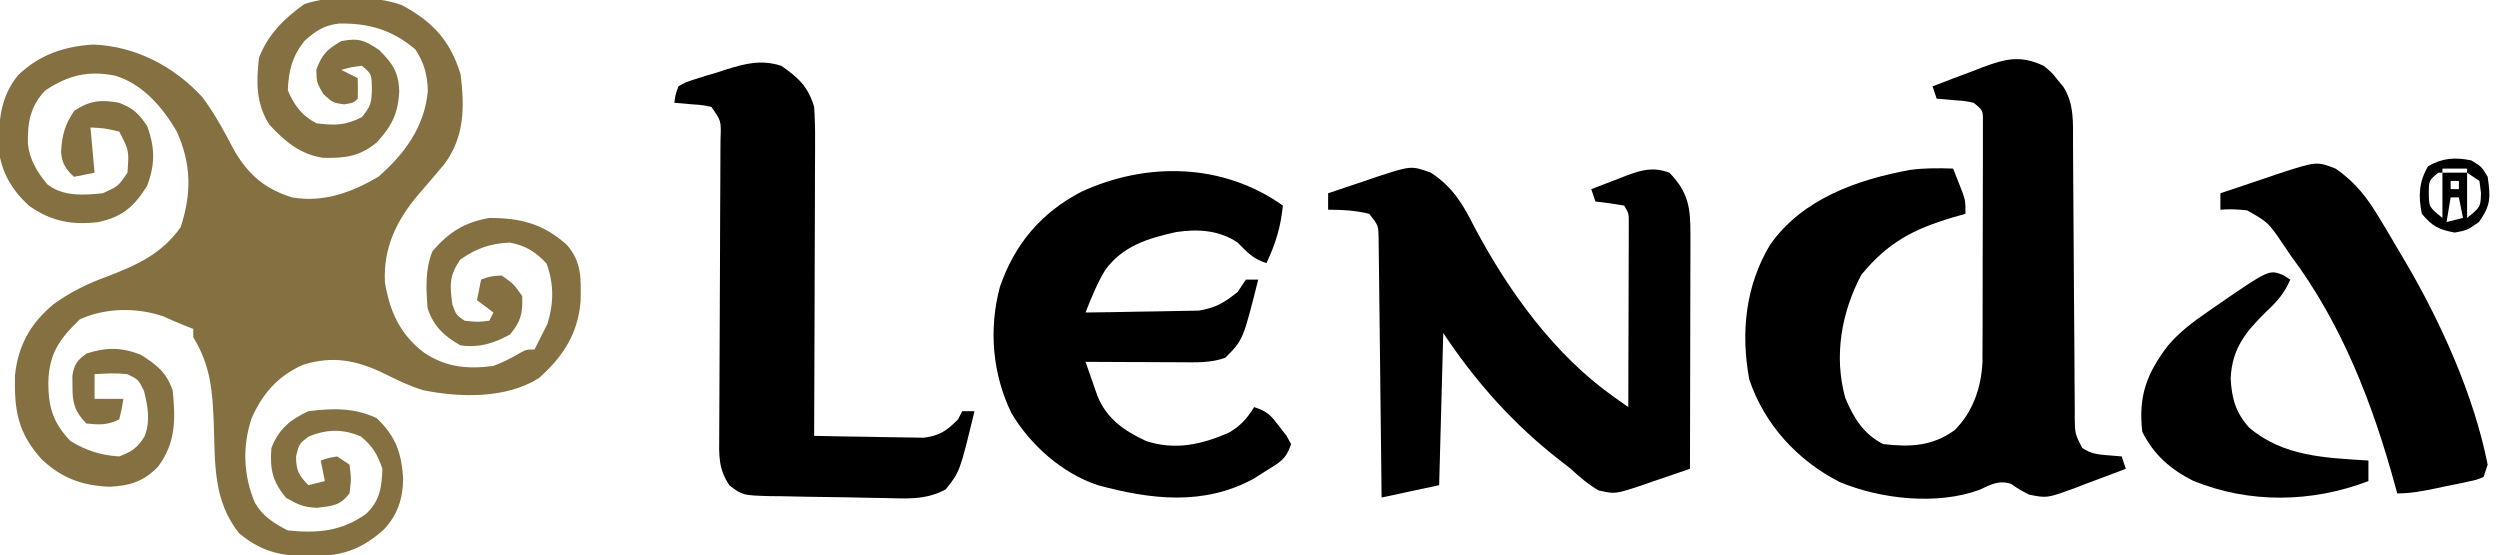 <?xml version="1.0" encoding="UTF-8"?>
<svg version="1.1" xmlns="http://www.w3.org/2000/svg" width="608" height="135">
<path d="M0 0 C7.539 4.049 11.798 8.535 14.375 16.812 C15.411 24.839 15.345 32.203 10.375 38.812 C8.279 41.306 6.16 43.778 4.032 46.244 C-1.248 52.508 -4.46 59.203 -4.004 67.52 C-2.815 74.717 -0.237 80.288 5.664 84.695 C10.971 88.161 16.136 88.627 22.375 87.812 C24.661 86.94 26.676 85.93 28.781 84.688 C30.375 83.812 30.375 83.812 32.375 83.812 C33.061 82.489 33.723 81.153 34.375 79.812 C34.932 78.73 34.932 78.73 35.5 77.625 C37.051 72.64 37.128 67.849 35.312 62.938 C32.702 60.075 30.152 58.517 26.375 57.812 C21.604 58 18.228 59.22 14.312 61.938 C11.589 65.979 11.763 67.992 12.375 72.812 C13.307 75.392 13.307 75.392 15.375 76.812 C18.501 77.146 18.501 77.146 21.375 76.812 C21.705 76.153 22.035 75.493 22.375 74.812 C21.055 73.823 19.735 72.832 18.375 71.812 C18.705 70.162 19.035 68.513 19.375 66.812 C21.562 66 21.562 66 24.375 65.812 C27.25 67.812 27.25 67.812 29.375 70.812 C29.522 74.996 29.079 76.977 26.375 80.188 C22.378 82.353 18.937 83.42 14.375 82.812 C10.395 80.579 7.823 78.158 6.375 73.812 C5.986 68.975 5.727 64.415 7.562 59.875 C11.642 55.233 15.233 52.92 21.375 51.812 C28.913 51.812 34.452 53.214 40.188 58.312 C43.914 62.571 43.66 66.553 43.582 71.969 C43.009 79.843 39.274 85.651 33.375 90.812 C25.371 95.815 14.145 95.527 5.223 93.691 C1.909 92.669 -1.024 91.236 -4.125 89.688 C-10.893 86.412 -16.617 85.272 -23.91 87.516 C-29.958 90.184 -33.803 94.513 -36.438 100.562 C-38.728 107.42 -38.437 114.474 -35.617 121.121 C-33.703 124.384 -30.935 126.158 -27.625 127.812 C-20.439 128.55 -14.603 128.057 -8.625 123.812 C-5.243 120.649 -4.782 117.369 -4.625 112.812 C-5.859 109.249 -6.981 107.35 -9.875 104.938 C-14.385 103.093 -17.977 103.168 -22.5 104.938 C-24.861 106.708 -24.861 106.708 -25.625 109.75 C-25.625 113.243 -25.003 114.339 -22.625 116.812 C-21.305 116.483 -19.985 116.153 -18.625 115.812 C-18.955 114.162 -19.285 112.513 -19.625 110.812 C-17.812 110.188 -17.812 110.188 -15.625 109.812 C-14.14 110.802 -14.14 110.802 -12.625 111.812 C-12.188 115.25 -12.188 115.25 -12.625 118.812 C-14.959 121.827 -16.706 121.823 -20.5 122.312 C-23.841 122.156 -24.973 121.616 -28.062 119.875 C-31.368 115.924 -32.014 112.899 -31.625 107.812 C-29.876 103.183 -27.069 100.881 -22.625 98.812 C-16.676 98.063 -11.485 97.946 -6 100.5 C-1.343 105.034 -0.008 108.846 0.43 115.254 C0.325 120.172 -0.886 123.927 -4.246 127.57 C-10.909 133.503 -16.042 134.273 -24.914 134.062 C-30.898 133.659 -34.682 132.367 -39.438 128.562 C-45.821 120.538 -45.288 111.69 -45.634 101.849 C-45.936 93.786 -46.405 87.761 -50.625 80.812 C-50.625 80.153 -50.625 79.493 -50.625 78.812 C-51.347 78.524 -52.069 78.235 -52.812 77.938 C-54.515 77.256 -56.206 76.541 -57.867 75.766 C-64.304 73.541 -72.105 73.639 -78.25 76.5 C-83.342 81.458 -85.756 84.948 -85.875 92.125 C-85.804 98.101 -84.656 101.662 -80.5 106.062 C-76.689 108.382 -73.093 109.561 -68.625 109.812 C-65.559 108.638 -64.208 107.754 -62.488 104.977 C-60.987 101.213 -61.669 97.672 -62.625 93.812 C-64.002 91.101 -64.002 91.101 -66.625 89.812 C-69.383 89.501 -71.832 89.626 -74.625 89.812 C-74.625 91.793 -74.625 93.772 -74.625 95.812 C-72.315 95.812 -70.005 95.812 -67.625 95.812 C-68 98.25 -68 98.25 -68.625 100.812 C-71.454 102.227 -73.499 102.132 -76.625 101.812 C-79.466 98.911 -80.036 96.755 -80 92.75 C-80.008 91.893 -80.015 91.036 -80.023 90.152 C-79.547 87.353 -78.869 86.503 -76.625 84.812 C-71.903 83.239 -68.089 83.238 -63.438 85.062 C-59.525 87.497 -57.099 89.391 -55.625 93.812 C-54.906 100.743 -54.879 106.518 -59.148 112.254 C-62.625 115.924 -66.089 116.968 -71 117.188 C-77.646 116.909 -82.547 115.125 -87.438 110.562 C-93.3 104.111 -94.193 98.61 -93.977 90.039 C-93.186 82.783 -90.241 77.492 -84.625 72.812 C-80.374 69.734 -76.153 67.714 -71.25 65.938 C-64.118 63.203 -58.164 60.417 -53.688 54.062 C-51.009 45.87 -51.062 38.729 -54.625 30.812 C-58.039 24.923 -62.9 19.247 -69.633 17.203 C-76.284 15.899 -81.087 17.15 -86.625 20.812 C-90.281 24.704 -90.916 28.454 -90.848 33.75 C-90.423 37.686 -88.605 40.628 -86.125 43.625 C-82.295 46.657 -77.251 46.283 -72.625 45.812 C-68.861 44.101 -68.861 44.101 -66.625 40.812 C-66.231 35.412 -66.231 35.412 -68.625 30.812 C-72.187 29.994 -72.187 29.994 -75.625 29.812 C-75.295 33.443 -74.965 37.072 -74.625 40.812 C-77.1 41.307 -77.1 41.307 -79.625 41.812 C-81.66 39.941 -82.575 38.498 -82.777 35.719 C-82.51 31.6 -81.9 29.221 -79.562 25.75 C-75.742 23.23 -73.074 23 -68.625 23.812 C-65.157 25.2 -63.902 26.402 -61.812 29.5 C-59.921 34.777 -59.858 38.819 -61.875 44.062 C-65.071 49.084 -67.739 51.48 -73.625 52.812 C-80.155 53.612 -85.218 52.649 -90.625 48.812 C-94.7 45.037 -97.286 40.757 -97.926 35.199 C-97.955 28.396 -97.661 22.523 -93.219 17.094 C-88.065 12.134 -82.031 10.084 -74.961 9.648 C-64.722 10.032 -55.429 14.88 -48.496 22.332 C-45.375 26.469 -42.983 30.958 -40.582 35.543 C-37.045 41.452 -33.201 44.73 -26.625 46.812 C-19.02 48.146 -12.159 45.648 -5.625 41.812 C0.788 36.222 5.678 29.586 6.426 20.895 C6.333 17.085 5.502 13.992 3.375 10.812 C-2.287 6.057 -7.812 4.446 -15.117 4.531 C-18.832 4.948 -20.88 6.335 -23.625 8.812 C-26.583 12.587 -27.454 16.034 -27.625 20.812 C-26.05 24.46 -24.178 26.988 -20.625 28.812 C-16.038 29.322 -13.743 29.371 -9.625 27.312 C-7.494 24.649 -7.288 23.946 -7.188 20.688 C-7.218 16.804 -7.218 16.804 -9.625 14.812 C-12.228 15.133 -12.228 15.133 -14.625 15.812 C-13.305 16.473 -11.985 17.133 -10.625 17.812 C-10.582 19.479 -10.584 21.146 -10.625 22.812 C-11.625 23.812 -11.625 23.812 -13.938 24.188 C-16.625 23.812 -16.625 23.812 -19 21.688 C-20.625 18.812 -20.625 18.812 -20.688 15.75 C-19.342 12.031 -18.037 10.784 -14.625 8.812 C-10.384 8 -8.987 8.569 -5.375 11 C-2.122 14.327 -0.747 16.218 -0.527 20.883 C-0.758 26.329 -2.295 29.42 -5.957 33.402 C-10.078 36.886 -13.757 37.304 -19.023 37.195 C-24.591 36.376 -28.328 33.21 -32.062 29.188 C-35.396 24.121 -35.332 18.685 -34.625 12.812 C-32.411 7.134 -28.5 3.31 -23.625 -0.188 C-16.892 -2.432 -6.697 -2.311 0 0 Z " fill="#847040" transform="translate(97.625,1.188)"/>
<path d="M0 0 C1.961 1.586 1.961 1.586 3.375 3.375 C3.857 3.96 4.339 4.545 4.836 5.148 C7.479 9.352 7.151 13.929 7.158 18.75 C7.163 19.526 7.168 20.302 7.173 21.102 C7.184 22.784 7.192 24.465 7.199 26.147 C7.211 28.807 7.23 31.467 7.252 34.127 C7.314 41.689 7.368 49.251 7.401 56.814 C7.422 61.441 7.458 66.069 7.502 70.697 C7.516 72.461 7.525 74.225 7.528 75.989 C7.533 78.453 7.556 80.916 7.583 83.379 C7.58 84.11 7.577 84.841 7.574 85.594 C7.637 89.525 7.637 89.525 9.398 92.944 C11.377 94.249 12.834 94.495 15.188 94.688 C16.446 94.791 17.704 94.894 19 95 C19.33 95.99 19.66 96.98 20 98 C16.803 99.239 13.591 100.435 10.375 101.625 C9.471 101.976 8.568 102.326 7.637 102.688 C0.84 105.168 0.84 105.168 -3.531 104.293 C-6 103 -6 103 -7.875 101.688 C-10.953 100.692 -12.84 101.869 -15.707 103.176 C-26.018 106.882 -39.594 105.406 -49.609 101.223 C-59.869 95.976 -67.891 87.244 -71.582 76.27 C-73.681 64.871 -72.499 53.506 -66.527 43.543 C-58.691 32.372 -45.363 27.674 -32.371 25.305 C-28.876 24.856 -25.519 24.87 -22 25 C-21.494 26.268 -20.995 27.54 -20.5 28.812 C-20.222 29.52 -19.943 30.228 -19.656 30.957 C-19 33 -19 33 -19 36 C-19.99 36.28 -20.98 36.559 -22 36.848 C-31.632 39.715 -37.822 42.918 -44.312 50.812 C-49.166 59.979 -51.049 70.591 -48.238 80.754 C-46.231 85.571 -43.805 89.597 -39 92 C-32.463 92.77 -27.099 92.544 -21.656 88.629 C-17.214 84.26 -15.149 78.234 -14.866 72.103 C-14.862 70.981 -14.859 69.859 -14.855 68.703 C-14.848 67.428 -14.842 66.153 -14.835 64.84 C-14.834 63.453 -14.833 62.067 -14.832 60.68 C-14.829 59.255 -14.825 57.831 -14.822 56.407 C-14.816 53.426 -14.814 50.445 -14.815 47.464 C-14.815 43.64 -14.801 39.815 -14.784 35.991 C-14.773 33.052 -14.771 30.113 -14.771 27.174 C-14.77 25.763 -14.766 24.352 -14.758 22.942 C-14.748 20.974 -14.752 19.006 -14.757 17.039 C-14.756 15.918 -14.754 14.798 -14.753 13.643 C-14.731 10.844 -14.731 10.844 -17 9 C-19.203 8.54 -19.203 8.54 -21.625 8.375 C-22.851 8.263 -22.851 8.263 -24.102 8.148 C-24.728 8.099 -25.355 8.05 -26 8 C-26.495 6.515 -26.495 6.515 -27 5 C-23.824 3.759 -20.633 2.563 -17.438 1.375 C-16.542 1.024 -15.647 0.674 -14.725 0.312 C-9.16 -1.726 -5.64 -2.622 0 0 Z " fill="#000000" transform="translate(497,16)"/>
<path d="M0 0 C5.39 3.568 7.758 7.63 10.625 13.312 C18.938 28.929 30.056 44.37 44.694 54.673 C45.627 55.332 45.627 55.332 46.578 56.004 C47.282 56.497 47.282 56.497 48 57 C48.025 50.343 48.043 43.686 48.055 37.029 C48.06 34.763 48.067 32.497 48.075 30.231 C48.088 26.98 48.093 23.728 48.098 20.477 C48.105 18.95 48.105 18.95 48.113 17.392 C48.113 15.981 48.113 15.981 48.114 14.542 C48.116 13.711 48.118 12.88 48.12 12.025 C48.129 9.93 48.129 9.93 47 8 C44.678 7.593 42.343 7.256 40 7 C39.505 5.515 39.505 5.515 39 4 C41.224 3.13 43.453 2.279 45.688 1.438 C46.313 1.191 46.939 0.944 47.584 0.689 C51.43 -0.74 54.09 -1.427 58 0 C62.73 4.861 63.127 8.657 63.114 15.237 C63.113 17.129 63.113 17.129 63.113 19.059 C63.108 20.43 63.103 21.801 63.098 23.172 C63.096 24.579 63.094 25.985 63.093 27.392 C63.09 31.088 63.08 34.783 63.069 38.479 C63.058 42.253 63.054 46.027 63.049 49.801 C63.038 57.201 63.021 64.6 63 72 C59.957 73.072 56.902 74.104 53.844 75.129 C52.554 75.584 52.554 75.584 51.237 76.048 C44.786 78.18 44.786 78.18 40.775 77.262 C38.189 75.756 36.185 74.045 34 72 C33.09 71.292 32.18 70.585 31.242 69.855 C19.962 61.08 10.909 50.863 3 39 C2.67 51.21 2.34 63.42 2 76 C-2.62 76.99 -7.24 77.98 -12 79 C-12.02 77.016 -12.04 75.033 -12.06 72.989 C-12.128 66.439 -12.205 59.889 -12.288 53.339 C-12.337 49.368 -12.384 45.396 -12.422 41.425 C-12.459 37.592 -12.505 33.761 -12.558 29.929 C-12.577 28.466 -12.592 27.003 -12.603 25.54 C-12.62 23.493 -12.649 21.446 -12.681 19.399 C-12.694 18.233 -12.708 17.068 -12.722 15.866 C-12.792 12.801 -12.792 12.801 -15 10 C-18.449 9.175 -21.442 9 -25 9 C-25 7.68 -25 6.36 -25 5 C-21.965 3.957 -18.922 2.945 -15.875 1.938 C-15.019 1.643 -14.163 1.348 -13.281 1.045 C-4.791 -1.731 -4.791 -1.731 0 0 Z " fill="#000000" transform="translate(348,42)"/>
<path d="M0 0 C-0.539 5.277 -1.773 9.256 -4 14 C-7.387 12.871 -8.514 11.486 -11 9 C-15.516 5.936 -20.698 5.661 -25.941 6.434 C-32.841 7.962 -38.948 9.802 -43.238 15.703 C-45.2 18.984 -46.609 22.452 -48 26 C-43.694 25.956 -39.39 25.886 -35.085 25.792 C-33.623 25.764 -32.16 25.743 -30.697 25.729 C-28.586 25.707 -26.477 25.661 -24.367 25.609 C-23.1 25.588 -21.833 25.567 -20.527 25.546 C-16.4 24.907 -14.23 23.606 -11 21 C-10.34 20.01 -9.68 19.02 -9 18 C-8.01 18 -7.02 18 -6 18 C-9.684 32.684 -9.684 32.684 -14 37 C-17.579 38.31 -21.18 38.114 -24.953 38.098 C-25.613 38.096 -26.274 38.095 -26.954 38.093 C-29.053 38.088 -31.151 38.075 -33.25 38.062 C-34.677 38.057 -36.104 38.053 -37.531 38.049 C-41.021 38.038 -44.51 38.021 -48 38 C-47.387 39.774 -46.765 41.546 -46.141 43.316 C-45.795 44.303 -45.45 45.29 -45.095 46.307 C-42.833 51.871 -38.526 54.835 -33.23 57.27 C-26.224 59.564 -19.735 58.116 -13.141 55.223 C-10.343 53.625 -8.672 51.735 -7 49 C-3.583 50.139 -2.871 51.064 -0.75 53.875 C-0.209 54.574 0.333 55.272 0.891 55.992 C1.257 56.655 1.623 57.317 2 58 C0.715 61.854 -0.784 62.436 -4.188 64.562 C-5.13 65.162 -6.072 65.761 -7.043 66.379 C-19.249 73.071 -32.097 71.483 -45 68 C-53.645 65.128 -61.385 58.273 -66 50.5 C-70.655 40.977 -71.582 29.992 -68.812 19.75 C-65.244 9.377 -58.827 1.779 -49.125 -3.312 C-33.176 -10.715 -14.565 -10.363 0 0 Z " fill="#000000" transform="translate(312,50)"/>
<path d="M0 0 C4.222 2.923 6.536 5.094 8 10 C8.177 12.674 8.253 15.24 8.227 17.911 C8.227 18.692 8.228 19.473 8.228 20.278 C8.227 22.848 8.211 25.418 8.195 27.988 C8.192 29.775 8.189 31.561 8.187 33.348 C8.179 38.041 8.159 42.735 8.137 47.428 C8.117 52.221 8.108 57.014 8.098 61.807 C8.076 71.204 8.042 80.602 8 90 C12.181 90.099 16.361 90.172 20.543 90.22 C21.964 90.24 23.385 90.267 24.805 90.302 C26.854 90.351 28.901 90.373 30.949 90.391 C32.795 90.422 32.795 90.422 34.678 90.454 C38.607 89.917 40.212 88.76 43 86 C43.33 85.34 43.66 84.68 44 84 C44.99 84 45.98 84 47 84 C43.417 98.766 43.417 98.766 40 103 C35.174 105.709 30.171 105.229 24.809 105.117 C23.826 105.102 22.844 105.086 21.832 105.07 C19.76 105.033 17.688 104.991 15.616 104.943 C12.445 104.875 9.275 104.839 6.104 104.805 C4.089 104.765 2.074 104.723 0.059 104.68 C-0.889 104.672 -1.837 104.665 -2.814 104.657 C-9.381 104.463 -9.381 104.463 -12.566 102.083 C-15.352 98.036 -15.122 94.685 -15.082 89.91 C-15.079 89.074 -15.076 88.238 -15.072 87.377 C-15.065 85.559 -15.056 83.741 -15.045 81.923 C-15.027 79.049 -15.017 76.175 -15.009 73.301 C-14.984 65.129 -14.949 56.956 -14.904 48.784 C-14.877 43.789 -14.86 38.794 -14.849 33.8 C-14.843 31.892 -14.833 29.985 -14.819 28.077 C-14.8 25.415 -14.793 22.752 -14.789 20.09 C-14.78 19.296 -14.771 18.502 -14.762 17.684 C-14.606 13.378 -14.606 13.378 -17 10 C-19.203 9.54 -19.203 9.54 -21.625 9.375 C-22.442 9.3 -23.26 9.225 -24.102 9.148 C-24.728 9.099 -25.355 9.05 -26 9 C-25.753 7.109 -25.753 7.109 -25 5 C-23.238 3.979 -23.238 3.979 -20.957 3.262 C-20.13 2.999 -19.303 2.737 -18.451 2.467 C-17.58 2.21 -16.71 1.952 -15.812 1.688 C-14.961 1.411 -14.11 1.134 -13.232 0.85 C-8.503 -0.602 -4.873 -1.521 0 0 Z " fill="#000000" transform="translate(190,16)"/>
<path d="M0 0 C4.959 3.395 7.826 7.26 10.875 12.375 C11.304 13.082 11.732 13.789 12.174 14.517 C13.465 16.669 14.736 18.832 16 21 C16.359 21.606 16.718 22.213 17.087 22.837 C25.699 37.529 33.681 55.234 37 72 C36.505 73.485 36.505 73.485 36 75 C34.282 75.708 34.282 75.708 32.07 76.168 C31.275 76.339 30.48 76.51 29.66 76.686 C28.824 76.851 27.987 77.017 27.125 77.188 C26.296 77.365 25.467 77.542 24.613 77.725 C21.328 78.412 18.368 79 15 79 C14.846 78.424 14.691 77.847 14.532 77.254 C9.05 57.186 1.563 37.768 -11 21 C-11.645 20.044 -12.289 19.087 -12.953 18.102 C-16.381 13.076 -16.381 13.076 -21.504 10.16 C-23.728 9.906 -25.771 9.825 -28 10 C-28 8.68 -28 7.36 -28 6 C-24.465 4.791 -20.921 3.611 -17.375 2.438 C-16.376 2.095 -15.377 1.753 -14.348 1.4 C-4.63 -1.785 -4.63 -1.785 0 0 Z " fill="#000000" transform="translate(568,41)"/>
<path d="M0 0 C0.87 0.549 0.87 0.549 1.758 1.109 C0.322 4.447 -1.464 6.463 -4.117 8.922 C-9.11 13.851 -12.39 17.818 -12.742 25.109 C-12.507 29.95 -11.525 33.484 -8.242 37.109 C0.091 44.182 10.296 44.437 20.758 45.109 C20.758 46.759 20.758 48.409 20.758 50.109 C6.972 55.378 -8.222 55.629 -21.938 50.004 C-27.44 47.198 -31.439 43.715 -34.242 38.109 C-35.223 29.463 -33.197 23.989 -28.02 17.191 C-25.223 13.897 -22.037 11.487 -18.492 9.047 C-17.877 8.619 -17.263 8.19 -16.629 7.749 C-3.415 -1.356 -3.415 -1.356 0 0 Z " fill="#000000" transform="translate(555.242,66.891)"/>
<path d="M0 0 C2.5 1.5 2.5 1.5 4 4 C4.715 9.007 4.811 10.854 1.875 15 C-1 17 -1 17 -4 17.562 C-7.883 16.835 -9.462 16.06 -12 13 C-12.907 8.701 -12.729 5.246 -10.5 1.438 C-6.954 -0.601 -3.993 -0.786 0 0 Z M-7 2 C-7 2.33 -7 2.66 -7 3 C-5.02 3 -3.04 3 -1 3 C-1 2.67 -1 2.34 -1 2 C-2.98 2 -4.96 2 -7 2 Z M-8 3 C-10.298 4.879 -10.298 4.879 -10.312 7.938 C-10.291 11.341 -10.291 11.341 -7 14 C-7 10.37 -7 6.74 -7 3 C-7.33 3 -7.66 3 -8 3 Z M-1 3 C-1 6.63 -1 10.26 -1 14 C2.278 11.338 2.278 11.338 2.375 7.938 C2.251 6.968 2.127 5.999 2 5 C1.01 4.34 0.02 3.68 -1 3 Z M-5 5 C-5 5.66 -5 6.32 -5 7 C-4.34 7 -3.68 7 -3 7 C-3 6.34 -3 5.68 -3 5 C-3.66 5 -4.32 5 -5 5 Z M-5 9 C-5.33 10.98 -5.66 12.96 -6 15 C-4.68 14.67 -3.36 14.34 -2 14 C-2.33 12.35 -2.66 10.7 -3 9 C-3.66 9 -4.32 9 -5 9 Z " fill="#000000" transform="translate(601,39)"/>
</svg>

